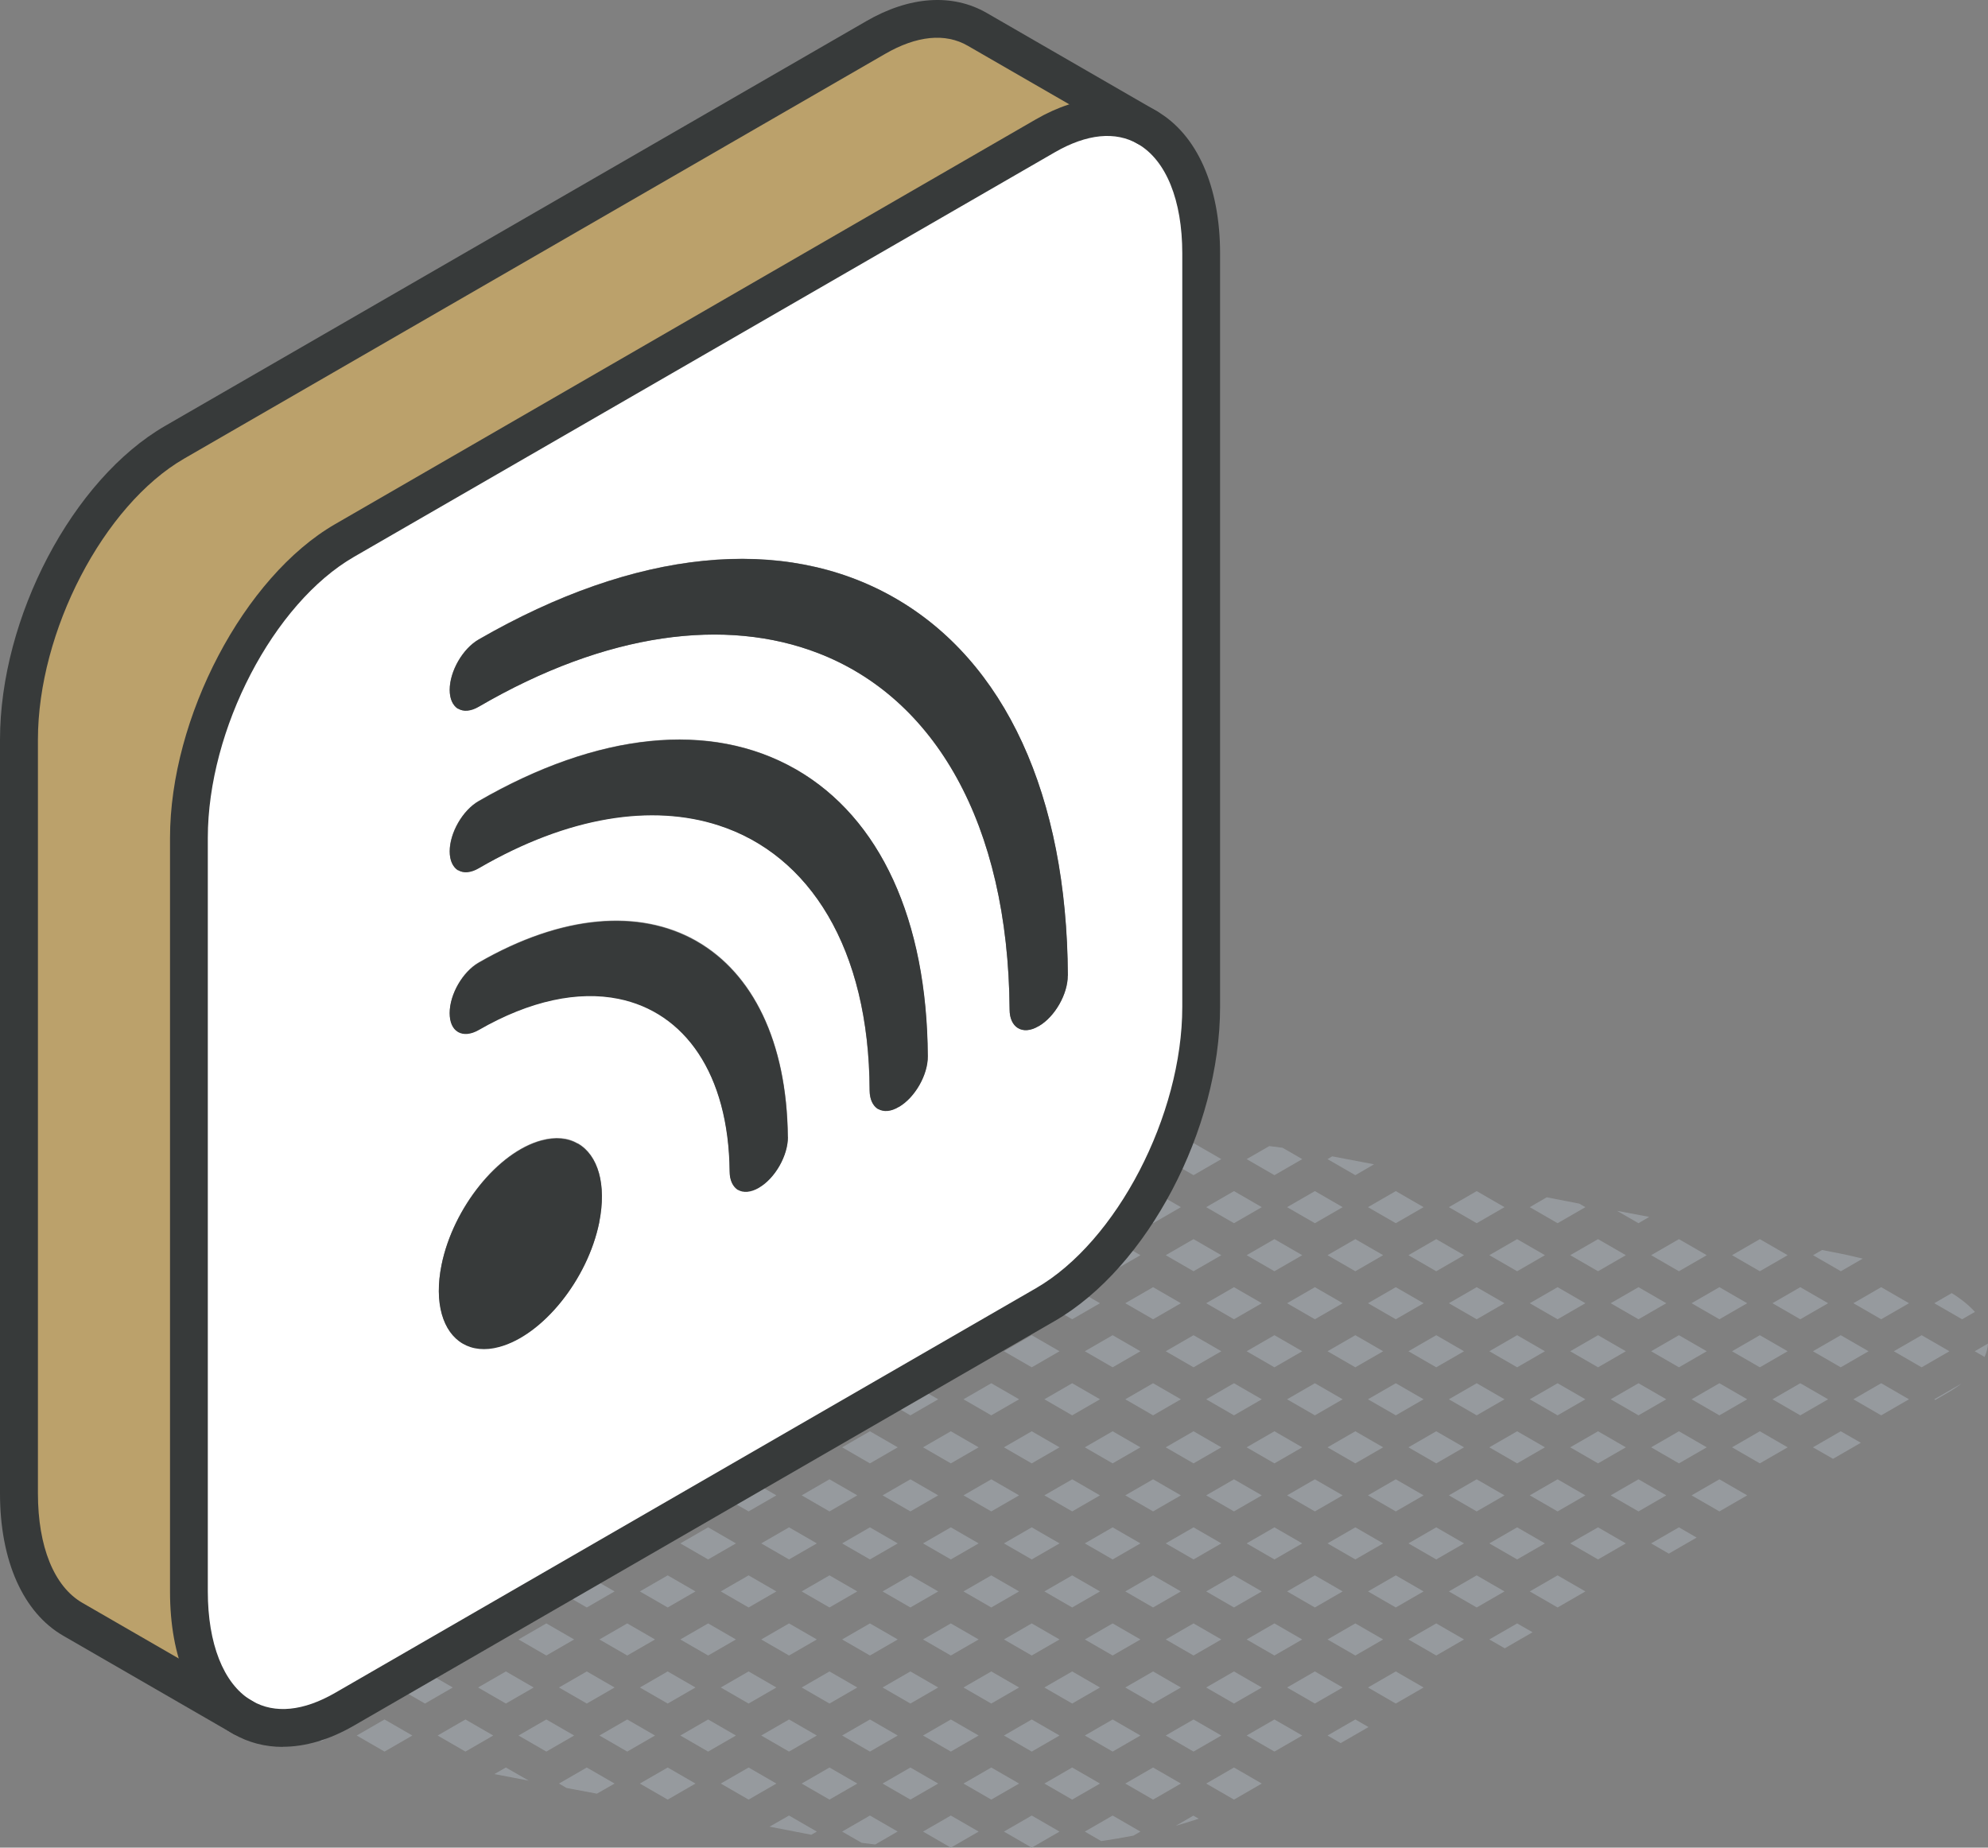 <svg xmlns="http://www.w3.org/2000/svg" id="Layer_2" viewBox="0 0 157.27 146.17"><rect x="0" y="0" width="157.27" height="146.17" fill="#808080" stroke="none"/><defs><style>.cls-1{fill:#fff;}.cls-2{fill:#969a9e;}.cls-3{fill:#bba16b;}.cls-4{fill:#373a3a;}</style></defs><g id="icons"><g><g><path class="cls-2" d="M156.23,103.78c-.46-.51-1.07-1.01-1.83-1.48l-1.38,.8,2.2,1.27,1.01-.58Z"></path><path class="cls-2" d="M155.15,109.47l-2.13,1.23,.08,.05,.88-.51c.44-.25,.83-.51,1.18-.77Z"></path><path class="cls-2" d="M157,107.35c.16-.35,.25-.71,.27-1.06l-1.05,.61,.78,.45Z"></path><polygon class="cls-2" points="148.82 104.37 151.02 103.1 148.82 101.83 146.62 103.1 148.82 104.37"></polygon><polygon class="cls-2" points="146.62 110.7 148.82 111.97 151.02 110.7 148.82 109.43 146.62 110.7"></polygon><polygon class="cls-2" points="152.02 108.17 154.22 106.9 152.02 105.63 149.82 106.9 152.02 108.17"></polygon><polygon class="cls-2" points="142.42 104.37 144.62 103.1 142.42 101.83 140.22 103.1 142.42 104.37"></polygon><path class="cls-2" d="M147.35,99.57c-.77-.19-1.58-.37-2.43-.53l-.78-.15-.71,.41,2.2,1.27,1.73-1Z"></path><polygon class="cls-2" points="140.22 110.7 142.42 111.97 144.62 110.7 142.42 109.43 140.22 110.7"></polygon><polygon class="cls-2" points="143.42 106.9 145.62 108.17 147.82 106.9 145.62 105.63 143.42 106.9"></polygon><polygon class="cls-2" points="145.62 113.23 143.42 114.5 145.01 115.41 147.21 114.14 145.62 113.23"></polygon><polygon class="cls-2" points="136.02 104.37 138.22 103.1 136.02 101.83 133.82 103.1 136.02 104.37"></polygon><polygon class="cls-2" points="141.42 99.3 139.22 98.03 137.02 99.3 139.22 100.57 141.42 99.3"></polygon><polygon class="cls-2" points="133.82 110.7 136.02 111.97 138.22 110.7 136.02 109.43 133.82 110.7"></polygon><polygon class="cls-2" points="137.02 106.9 139.22 108.17 141.42 106.9 139.22 105.63 137.02 106.9"></polygon><polygon class="cls-2" points="133.82 118.3 136.02 119.57 138.22 118.3 136.02 117.03 133.82 118.3"></polygon><polygon class="cls-2" points="137.02 114.5 139.22 115.77 141.42 114.5 139.22 113.23 137.02 114.5"></polygon><polygon class="cls-2" points="130.47 96.27 127.92 95.79 129.62 96.77 130.47 96.27"></polygon><polygon class="cls-2" points="127.42 103.1 129.62 104.37 131.82 103.1 129.62 101.83 127.42 103.1"></polygon><polygon class="cls-2" points="132.82 100.57 135.02 99.3 132.82 98.03 130.62 99.3 132.82 100.57"></polygon><polygon class="cls-2" points="130.62 114.5 132.82 115.77 135.02 114.5 132.82 113.23 130.62 114.5"></polygon><polygon class="cls-2" points="127.42 110.7 129.62 111.97 131.82 110.7 129.62 109.43 127.42 110.7"></polygon><polygon class="cls-2" points="130.62 106.9 132.82 108.17 135.02 106.9 132.82 105.63 130.62 106.9"></polygon><polygon class="cls-2" points="130.62 122.1 132.02 122.91 134.22 121.64 132.82 120.83 130.62 122.1"></polygon><polygon class="cls-2" points="127.42 118.3 129.62 119.57 131.82 118.3 129.62 117.03 127.42 118.3"></polygon><polygon class="cls-2" points="125.42 95.5 124.93 95.22 122.36 94.72 121.02 95.5 123.22 96.77 125.42 95.5"></polygon><polygon class="cls-2" points="121.02 103.1 123.22 104.37 125.42 103.1 123.22 101.83 121.02 103.1"></polygon><polygon class="cls-2" points="124.22 99.3 126.42 100.57 128.62 99.3 126.42 98.03 124.22 99.3"></polygon><polygon class="cls-2" points="121.02 110.7 123.22 111.97 125.42 110.7 123.22 109.43 121.02 110.7"></polygon><polygon class="cls-2" points="124.22 106.9 126.42 108.17 128.62 106.9 126.42 105.63 124.22 106.9"></polygon><polygon class="cls-2" points="125.02 121.63 124.22 122.1 126.42 123.37 128.62 122.1 126.42 120.83 125.02 121.63"></polygon><polygon class="cls-2" points="121.02 118.3 123.22 119.57 125.42 118.3 123.22 117.03 121.02 118.3"></polygon><polygon class="cls-2" points="124.22 114.5 126.42 115.77 128.62 114.5 126.42 113.23 124.22 114.5"></polygon><polygon class="cls-2" points="121.02 125.9 123.22 127.17 125.42 125.9 123.22 124.63 121.02 125.9"></polygon><polygon class="cls-2" points="117.82 99.3 120.02 100.57 122.22 99.3 120.02 98.03 117.82 99.3"></polygon><polygon class="cls-2" points="119.02 95.5 116.82 94.23 114.62 95.5 116.82 96.77 119.02 95.5"></polygon><polygon class="cls-2" points="114.62 103.1 116.82 104.37 119.02 103.1 116.82 101.83 114.62 103.1"></polygon><polygon class="cls-2" points="117.82 114.5 120.02 115.77 122.22 114.5 120.02 113.23 117.82 114.5"></polygon><polygon class="cls-2" points="114.62 110.7 116.82 111.97 119.02 110.7 116.82 109.43 114.62 110.7"></polygon><polygon class="cls-2" points="117.82 106.9 120.02 108.17 122.22 106.9 120.02 105.63 117.82 106.9"></polygon><polygon class="cls-2" points="117.82 122.1 120.02 123.37 122.22 122.1 120.02 120.83 117.82 122.1"></polygon><polygon class="cls-2" points="114.62 118.3 116.82 119.57 119.02 118.3 116.82 117.03 114.62 118.3"></polygon><polygon class="cls-2" points="117.82 129.7 119.04 130.4 121.24 129.13 120.02 128.43 117.82 129.7"></polygon><polygon class="cls-2" points="114.62 125.9 116.82 127.17 119.02 125.9 116.82 124.63 114.62 125.9"></polygon><polygon class="cls-2" points="110.42 96.77 112.62 95.5 110.42 94.23 108.22 95.5 110.42 96.77"></polygon><polygon class="cls-2" points="108.22 103.1 110.42 104.37 112.62 103.1 110.42 101.83 108.22 103.1"></polygon><polygon class="cls-2" points="111.42 99.3 113.62 100.57 115.82 99.3 113.62 98.03 111.42 99.3"></polygon><polygon class="cls-2" points="108.22 110.7 110.42 111.97 112.62 110.7 110.42 109.43 108.22 110.7"></polygon><polygon class="cls-2" points="111.42 106.9 113.62 108.17 115.82 106.9 113.62 105.63 111.42 106.9"></polygon><polygon class="cls-2" points="111.42 122.1 113.62 123.37 115.82 122.1 113.62 120.83 111.42 122.1"></polygon><polygon class="cls-2" points="108.22 118.3 110.42 119.57 112.62 118.3 110.42 117.03 108.22 118.3"></polygon><polygon class="cls-2" points="111.42 114.5 113.62 115.77 115.82 114.5 113.62 113.23 111.42 114.5"></polygon><polygon class="cls-2" points="108.22 125.9 110.42 127.17 112.62 125.9 110.42 124.63 108.22 125.9"></polygon><polygon class="cls-2" points="108.22 133.5 110.42 134.77 112.62 133.5 110.42 132.23 108.22 133.5"></polygon><polygon class="cls-2" points="111.42 129.7 113.62 130.97 115.82 129.7 113.62 128.43 111.42 129.7"></polygon><polygon class="cls-2" points="104.02 96.77 106.22 95.5 104.02 94.23 101.82 95.5 104.02 96.77"></polygon><polygon class="cls-2" points="108.7 92.11 105.39 91.48 105.02 91.7 107.22 92.97 108.7 92.11"></polygon><polygon class="cls-2" points="101.82 103.1 104.02 104.37 106.22 103.1 104.02 101.83 101.82 103.1"></polygon><polygon class="cls-2" points="105.02 99.3 107.22 100.57 109.42 99.3 107.22 98.03 105.02 99.3"></polygon><polygon class="cls-2" points="101.82 110.7 104.02 111.97 106.22 110.7 104.02 109.43 101.82 110.7"></polygon><polygon class="cls-2" points="105.02 106.9 107.22 108.17 109.42 106.9 107.22 105.63 105.02 106.9"></polygon><polygon class="cls-2" points="105.02 122.1 107.22 123.37 109.42 122.1 107.22 120.83 105.02 122.1"></polygon><polygon class="cls-2" points="101.82 118.3 104.02 119.57 106.22 118.3 104.02 117.03 101.82 118.3"></polygon><polygon class="cls-2" points="105.02 114.5 107.22 115.77 109.42 114.5 107.22 113.23 105.02 114.5"></polygon><polygon class="cls-2" points="101.82 125.9 104.02 127.17 106.22 125.9 104.02 124.63 101.82 125.9"></polygon><polygon class="cls-2" points="105.02 137.3 106.06 137.9 108.26 136.63 107.22 136.03 105.02 137.3"></polygon><polygon class="cls-2" points="101.82 133.5 104.02 134.77 106.22 133.5 104.02 132.23 101.82 133.5"></polygon><polygon class="cls-2" points="105.02 129.7 107.22 130.97 109.42 129.7 107.22 128.43 105.02 129.7"></polygon><polygon class="cls-2" points="97.62 96.77 99.82 95.5 97.62 94.23 95.42 95.5 97.62 96.77"></polygon><path class="cls-2" d="M103.02,91.7l-1.56-.9c-.35-.05-.7-.09-1.05-.13l-1.79,1.03,2.2,1.27,2.2-1.27Z"></path><polygon class="cls-2" points="95.42 103.1 97.62 104.37 99.82 103.1 97.62 101.83 95.42 103.1"></polygon><polygon class="cls-2" points="100.82 100.57 103.02 99.3 100.82 98.03 98.62 99.3 100.82 100.57"></polygon><polygon class="cls-2" points="95.42 110.7 97.62 111.97 99.82 110.7 97.62 109.43 95.42 110.7"></polygon><polygon class="cls-2" points="98.62 106.9 100.82 108.17 103.02 106.9 100.82 105.63 98.62 106.9"></polygon><polygon class="cls-2" points="98.62 122.1 100.82 123.37 103.02 122.1 100.82 120.83 98.62 122.1"></polygon><polygon class="cls-2" points="95.42 118.3 97.62 119.57 99.82 118.3 97.62 117.03 95.42 118.3"></polygon><polygon class="cls-2" points="100.82 115.77 103.02 114.5 100.82 113.23 98.62 114.5 100.82 115.77"></polygon><polygon class="cls-2" points="95.42 125.9 97.62 127.17 99.82 125.9 97.62 124.63 95.42 125.9"></polygon><polygon class="cls-2" points="98.62 137.3 100.82 138.57 103.02 137.3 100.82 136.03 98.62 137.3"></polygon><polygon class="cls-2" points="95.42 133.5 97.62 134.77 99.82 133.5 97.62 132.23 95.42 133.5"></polygon><polygon class="cls-2" points="100.82 130.97 103.02 129.7 100.82 128.43 98.62 129.7 100.82 130.97"></polygon><polygon class="cls-2" points="95.42 141.1 97.62 142.37 99.82 141.1 97.62 139.83 95.42 141.1"></polygon><polygon class="cls-2" points="91.22 96.77 93.42 95.5 91.22 94.23 89.02 95.5 91.22 96.77"></polygon><polygon class="cls-2" points="96.62 91.7 94.42 90.43 92.22 91.7 94.42 92.97 96.62 91.7"></polygon><polygon class="cls-2" points="89.02 103.1 91.22 104.37 93.42 103.1 91.22 101.83 89.02 103.1"></polygon><polygon class="cls-2" points="92.22 99.3 94.42 100.57 96.62 99.3 94.42 98.03 92.22 99.3"></polygon><polygon class="cls-2" points="89.02 110.7 91.22 111.97 93.42 110.7 91.22 109.43 89.02 110.7"></polygon><polygon class="cls-2" points="92.22 106.9 94.42 108.17 96.62 106.9 94.42 105.63 92.22 106.9"></polygon><polygon class="cls-2" points="92.22 122.1 94.42 123.37 96.62 122.1 94.42 120.83 92.22 122.1"></polygon><polygon class="cls-2" points="89.02 118.3 91.22 119.57 93.42 118.3 91.22 117.03 89.02 118.3"></polygon><polygon class="cls-2" points="92.22 114.5 94.42 115.77 96.62 114.5 94.42 113.23 92.22 114.5"></polygon><polygon class="cls-2" points="89.02 125.9 91.22 127.17 93.42 125.9 91.22 124.63 89.02 125.9"></polygon><polygon class="cls-2" points="92.22 137.3 94.42 138.57 96.62 137.3 94.42 136.03 92.22 137.3"></polygon><polygon class="cls-2" points="89.02 133.5 91.22 134.77 93.42 133.5 91.22 132.23 89.02 133.5"></polygon><polygon class="cls-2" points="92.22 129.7 94.42 130.97 96.62 129.7 94.42 128.43 92.22 129.7"></polygon><polygon class="cls-2" points="89.02 141.1 91.22 142.37 93.42 141.1 91.22 139.83 89.02 141.1"></polygon><path class="cls-2" d="M94.42,143.63l-1.4,.81h0c.63-.18,1.23-.37,1.81-.56l-.42-.24Z"></path><polygon class="cls-2" points="84.82 96.77 87.02 95.5 84.82 94.23 82.62 95.5 84.82 96.77"></polygon><polygon class="cls-2" points="90.22 91.7 88.02 90.43 85.82 91.7 88.02 92.97 90.22 91.7"></polygon><polygon class="cls-2" points="82.62 103.1 84.82 104.37 87.02 103.1 84.82 101.83 82.62 103.1"></polygon><polygon class="cls-2" points="88.02 100.57 90.22 99.3 88.02 98.03 85.82 99.3 88.02 100.57"></polygon><polygon class="cls-2" points="82.62 110.7 84.82 111.97 87.02 110.7 84.82 109.43 82.62 110.7"></polygon><polygon class="cls-2" points="85.82 106.9 88.02 108.17 90.22 106.9 88.02 105.63 85.82 106.9"></polygon><polygon class="cls-2" points="85.82 122.1 88.02 123.37 90.22 122.1 88.02 120.83 85.82 122.1"></polygon><polygon class="cls-2" points="82.62 118.3 84.82 119.57 87.02 118.3 84.82 117.03 82.62 118.3"></polygon><polygon class="cls-2" points="88.02 115.77 90.22 114.5 88.02 113.23 85.82 114.5 88.02 115.77"></polygon><polygon class="cls-2" points="82.62 125.9 84.82 127.17 87.02 125.9 84.82 124.63 82.62 125.9"></polygon><polygon class="cls-2" points="85.82 137.3 88.02 138.57 90.22 137.3 88.02 136.03 85.82 137.3"></polygon><polygon class="cls-2" points="82.62 133.5 84.82 134.77 87.02 133.5 84.82 132.23 82.62 133.5"></polygon><polygon class="cls-2" points="88.02 130.97 90.22 129.7 88.02 128.43 85.82 129.7 88.02 130.97"></polygon><polygon class="cls-2" points="82.62 141.1 84.82 142.37 87.02 141.1 84.82 139.83 82.62 141.1"></polygon><path class="cls-2" d="M87.13,145.65c.87-.13,1.71-.27,2.53-.43l.56-.32-2.2-1.27-2.2,1.27,1.31,.76Z"></path><polygon class="cls-2" points="78.42 96.77 80.62 95.5 78.42 94.23 76.22 95.5 78.42 96.77"></polygon><path class="cls-2" d="M83.82,91.7l-1.6-.93c-.55,.08-1.09,.16-1.63,.25l-1.17,.67,2.2,1.27,2.2-1.27Z"></path><polygon class="cls-2" points="76.22 103.1 78.42 104.37 80.62 103.1 78.42 101.83 76.22 103.1"></polygon><polygon class="cls-2" points="81.62 100.57 83.82 99.3 81.62 98.03 79.42 99.3 81.62 100.57"></polygon><polygon class="cls-2" points="76.22 110.7 78.42 111.97 80.62 110.7 78.42 109.43 76.22 110.7"></polygon><polygon class="cls-2" points="79.42 106.9 81.62 108.17 83.82 106.9 81.62 105.63 79.42 106.9"></polygon><polygon class="cls-2" points="79.42 122.1 81.62 123.37 83.82 122.1 81.62 120.83 79.42 122.1"></polygon><polygon class="cls-2" points="76.22 118.3 78.42 119.57 80.62 118.3 78.42 117.03 76.22 118.3"></polygon><polygon class="cls-2" points="81.62 115.77 83.82 114.5 81.62 113.23 79.42 114.5 81.62 115.77"></polygon><polygon class="cls-2" points="76.22 125.9 78.42 127.17 80.62 125.9 78.42 124.63 76.22 125.9"></polygon><polygon class="cls-2" points="79.42 137.3 81.62 138.57 83.82 137.3 81.62 136.03 79.42 137.3"></polygon><polygon class="cls-2" points="76.22 133.5 78.42 134.77 80.62 133.5 78.42 132.23 76.22 133.5"></polygon><polygon class="cls-2" points="81.62 130.97 83.82 129.7 81.62 128.43 79.42 129.7 81.62 130.97"></polygon><polygon class="cls-2" points="76.22 141.1 78.42 142.37 80.62 141.1 78.42 139.83 76.22 141.1"></polygon><polygon class="cls-2" points="81.62 146.17 83.82 144.9 81.62 143.63 79.42 144.9 81.62 146.17"></polygon><polygon class="cls-2" points="74.22 95.5 72.02 94.23 69.82 95.5 72.02 96.77 74.22 95.5"></polygon><path class="cls-2" d="M77.42,91.7l-.05-.03c-1.04,.25-2.04,.52-2.97,.82l.82,.47,2.2-1.27Z"></path><polygon class="cls-2" points="69.82 103.1 72.02 104.37 74.22 103.1 72.02 101.83 69.82 103.1"></polygon><polygon class="cls-2" points="73.02 99.3 75.22 100.57 77.42 99.3 75.22 98.03 73.02 99.3"></polygon><polygon class="cls-2" points="68.82 100.57 71.02 99.3 68.82 98.03 66.62 99.3 68.82 100.57"></polygon><polygon class="cls-2" points="69.82 110.7 72.02 111.97 74.22 110.7 72.02 109.43 69.82 110.7"></polygon><polygon class="cls-2" points="73.02 106.9 75.22 108.17 77.42 106.9 75.22 105.63 73.02 106.9"></polygon><polygon class="cls-2" points="68.82 105.63 66.62 106.9 68.82 108.17 71.02 106.9 68.82 105.63"></polygon><polygon class="cls-2" points="73.02 122.1 75.22 123.37 77.42 122.1 75.22 120.83 73.02 122.1"></polygon><polygon class="cls-2" points="69.82 118.3 72.02 119.57 74.22 118.3 72.02 117.03 69.82 118.3"></polygon><polygon class="cls-2" points="68.82 120.83 66.62 122.1 68.82 123.37 71.02 122.1 68.82 120.83"></polygon><polygon class="cls-2" points="73.02 114.5 75.22 115.77 77.42 114.5 75.22 113.23 73.02 114.5"></polygon><polygon class="cls-2" points="68.82 115.77 71.02 114.5 68.82 113.23 66.62 114.5 68.82 115.77"></polygon><polygon class="cls-2" points="69.82 125.9 72.02 127.17 74.22 125.9 72.02 124.63 69.82 125.9"></polygon><polygon class="cls-2" points="73.02 137.3 75.22 138.57 77.42 137.3 75.22 136.03 73.02 137.3"></polygon><polygon class="cls-2" points="69.82 133.5 72.02 134.77 74.22 133.5 72.02 132.23 69.82 133.5"></polygon><polygon class="cls-2" points="68.82 136.03 66.62 137.3 68.82 138.57 71.02 137.3 68.82 136.03"></polygon><polygon class="cls-2" points="73.02 129.7 75.22 130.97 77.42 129.7 75.22 128.43 73.02 129.7"></polygon><polygon class="cls-2" points="68.82 130.97 71.02 129.7 68.82 128.43 66.62 129.7 68.82 130.97"></polygon><polygon class="cls-2" points="69.82 141.1 72.02 142.37 74.22 141.1 72.02 139.83 69.82 141.1"></polygon><polygon class="cls-2" points="73.02 144.9 75.22 146.17 77.42 144.9 75.22 143.63 73.02 144.9"></polygon><polygon class="cls-2" points="65.62 104.37 67.82 103.1 65.62 101.83 63.42 103.1 65.62 104.37"></polygon><polygon class="cls-2" points="63.42 110.7 65.62 111.97 67.82 110.7 65.62 109.43 63.42 110.7"></polygon><polygon class="cls-2" points="63.42 118.3 65.62 119.57 67.82 118.3 65.62 117.03 63.42 118.3"></polygon><polygon class="cls-2" points="63.42 125.9 65.62 127.17 67.82 125.9 65.62 124.63 63.42 125.9"></polygon><polygon class="cls-2" points="63.42 133.5 65.62 134.77 67.82 133.5 65.62 132.23 63.42 133.5"></polygon><polygon class="cls-2" points="67.82 141.1 65.62 139.83 63.42 141.1 65.62 142.37 67.82 141.1"></polygon><path class="cls-2" d="M71.02,144.9l-2.2-1.27-2.2,1.27,1.55,.89c.36,.05,.71,.09,1.07,.13l1.78-1.03Z"></path><polygon class="cls-2" points="61.42 103.1 59.22 101.83 57.02 103.1 59.22 104.37 61.42 103.1"></polygon><polygon class="cls-2" points="64.62 99.3 63.1 98.42 60.9 99.69 62.42 100.57 64.62 99.3"></polygon><polygon class="cls-2" points="57.02 110.7 59.22 111.97 61.42 110.7 59.22 109.43 57.02 110.7"></polygon><polygon class="cls-2" points="60.22 106.9 62.42 108.17 64.62 106.9 62.42 105.63 60.22 106.9"></polygon><polygon class="cls-2" points="60.22 122.1 62.42 123.37 64.62 122.1 62.42 120.83 60.22 122.1"></polygon><polygon class="cls-2" points="57.02 118.3 59.22 119.57 61.42 118.3 59.22 117.03 57.02 118.3"></polygon><polygon class="cls-2" points="60.22 114.5 62.42 115.77 64.62 114.5 62.42 113.23 60.22 114.5"></polygon><polygon class="cls-2" points="62.42 128.43 60.22 129.7 62.42 130.97 64.62 129.7 62.42 128.43"></polygon><polygon class="cls-2" points="57.02 125.9 59.22 127.17 61.42 125.9 59.22 124.63 57.02 125.9"></polygon><polygon class="cls-2" points="60.22 137.3 62.42 138.57 64.62 137.3 62.42 136.03 60.22 137.3"></polygon><polygon class="cls-2" points="57.02 133.5 59.22 134.77 61.42 133.5 59.22 132.23 57.02 133.5"></polygon><polygon class="cls-2" points="59.22 142.37 61.42 141.1 59.22 139.83 57.02 141.1 59.22 142.37"></polygon><polygon class="cls-2" points="64.62 144.9 62.42 143.63 60.88 144.51 64.18 145.15 64.62 144.9"></polygon><polygon class="cls-2" points="55.02 103.1 55.01 103.09 52.81 104.36 52.82 104.37 55.02 103.1"></polygon><polygon class="cls-2" points="50.62 110.7 52.82 111.97 55.02 110.7 52.82 109.43 50.62 110.7"></polygon><polygon class="cls-2" points="56.02 108.17 58.22 106.9 56.02 105.63 53.82 106.9 56.02 108.17"></polygon><polygon class="cls-2" points="53.82 122.1 56.02 123.37 58.22 122.1 56.02 120.83 53.82 122.1"></polygon><polygon class="cls-2" points="50.62 118.3 52.82 119.57 55.02 118.3 52.82 117.03 50.62 118.3"></polygon><polygon class="cls-2" points="53.82 114.5 56.02 115.77 58.22 114.5 56.02 113.23 53.82 114.5"></polygon><polygon class="cls-2" points="50.62 125.9 52.82 127.17 55.02 125.9 52.82 124.63 50.62 125.9"></polygon><polygon class="cls-2" points="55.02 133.5 52.82 132.23 50.62 133.5 52.82 134.77 55.02 133.5"></polygon><polygon class="cls-2" points="53.82 129.7 56.02 130.97 58.22 129.7 56.02 128.43 53.82 129.7"></polygon><polygon class="cls-2" points="52.82 142.37 55.02 141.1 52.82 139.83 50.62 141.1 52.82 142.37"></polygon><polygon class="cls-2" points="58.22 137.3 56.02 136.03 53.82 137.3 56.02 138.57 58.22 137.3"></polygon><polygon class="cls-2" points="48.62 110.7 46.42 109.43 44.22 110.7 46.42 111.97 48.62 110.7"></polygon><polygon class="cls-2" points="51.82 106.9 50.12 105.91 47.92 107.18 49.62 108.17 51.82 106.9"></polygon><polygon class="cls-2" points="47.42 122.1 49.62 123.37 51.82 122.1 49.62 120.83 47.42 122.1"></polygon><polygon class="cls-2" points="44.22 118.3 46.42 119.57 48.62 118.3 46.42 117.03 44.22 118.3"></polygon><polygon class="cls-2" points="49.62 115.77 51.82 114.5 49.62 113.23 47.42 114.5 49.62 115.77"></polygon><polygon class="cls-2" points="44.22 125.9 46.42 127.17 48.62 125.9 46.42 124.63 44.22 125.9"></polygon><polygon class="cls-2" points="44.22 133.5 46.42 134.77 48.62 133.5 46.42 132.23 44.22 133.5"></polygon><polygon class="cls-2" points="51.82 129.7 49.62 128.43 47.42 129.7 49.62 130.97 51.82 129.7"></polygon><polygon class="cls-2" points="46.42 139.83 44.22 141.1 44.82 141.45 47.22 141.9 48.62 141.1 46.42 139.83"></polygon><polygon class="cls-2" points="51.82 137.3 49.62 136.03 47.42 137.3 49.62 138.57 51.82 137.3"></polygon><polygon class="cls-2" points="42.22 110.7 42.03 110.58 39.83 111.86 40.02 111.97 42.22 110.7"></polygon><polygon class="cls-2" points="41.02 122.1 43.22 123.37 45.42 122.1 43.22 120.83 41.02 122.1"></polygon><polygon class="cls-2" points="37.82 118.3 40.02 119.57 42.22 118.3 40.02 117.03 37.82 118.3"></polygon><polygon class="cls-2" points="41.02 114.5 43.22 115.77 45.42 114.5 43.22 113.23 41.02 114.5"></polygon><polygon class="cls-2" points="42.22 125.9 40.02 124.63 37.82 125.9 40.02 127.17 42.22 125.9"></polygon><polygon class="cls-2" points="42.22 133.5 40.02 132.23 37.82 133.5 40.02 134.77 42.22 133.5"></polygon><polygon class="cls-2" points="45.42 129.7 43.22 128.43 41.02 129.7 43.22 130.97 45.42 129.7"></polygon><polygon class="cls-2" points="40.02 139.83 39.11 140.35 41.83 140.87 40.02 139.83"></polygon><polygon class="cls-2" points="43.22 138.57 45.42 137.3 43.22 136.03 41.02 137.3 43.22 138.57"></polygon><polygon class="cls-2" points="34.62 122.1 36.82 123.37 39.02 122.1 36.82 120.83 34.62 122.1"></polygon><polygon class="cls-2" points="35.82 118.3 33.62 117.03 31.42 118.3 33.62 119.57 35.82 118.3"></polygon><polygon class="cls-2" points="39.02 114.5 37.13 113.41 34.94 114.68 36.82 115.77 39.02 114.5"></polygon><polygon class="cls-2" points="31.42 125.9 33.62 127.17 35.82 125.9 33.62 124.63 31.42 125.9"></polygon><polygon class="cls-2" points="35.82 133.5 33.62 132.23 31.42 133.5 33.62 134.77 35.82 133.5"></polygon><polygon class="cls-2" points="36.82 130.97 39.02 129.7 36.82 128.43 34.62 129.7 36.82 130.97"></polygon><polygon class="cls-2" points="39.02 137.3 36.82 136.03 34.62 137.3 36.82 138.57 39.02 137.3"></polygon><polygon class="cls-2" points="29.42 118.3 29.04 118.08 26.84 119.35 27.22 119.57 29.42 118.3"></polygon><polygon class="cls-2" points="29.42 125.9 27.22 124.63 25.02 125.9 27.22 127.17 29.42 125.9"></polygon><polygon class="cls-2" points="30.42 123.37 32.62 122.1 30.42 120.83 28.22 122.1 30.42 123.37"></polygon><polygon class="cls-2" points="27.22 132.23 25.02 133.5 27.22 134.77 29.42 133.5 27.22 132.23"></polygon><polygon class="cls-2" points="32.62 129.7 30.42 128.43 28.22 129.7 30.42 130.97 32.62 129.7"></polygon><polygon class="cls-2" points="30.42 138.57 32.62 137.3 30.42 136.03 28.22 137.3 30.42 138.57"></polygon><polygon class="cls-2" points="23.02 125.9 20.82 124.63 18.62 125.9 20.82 127.17 23.02 125.9"></polygon><polygon class="cls-2" points="26.22 122.1 24.15 120.9 21.95 122.17 24.02 123.37 26.22 122.1"></polygon><path class="cls-2" d="M22.19,137.08c.56,.13,1.14,.25,1.74,.37l1.52,.29,.77-.45-2.2-1.27-1.83,1.06Z"></path><polygon class="cls-2" points="20.82 132.23 18.62 133.5 20.82 134.77 23.02 133.5 20.82 132.23"></polygon><polygon class="cls-2" points="21.82 129.7 24.02 130.97 26.22 129.7 24.02 128.43 21.82 129.7"></polygon><path class="cls-2" d="M16.62,125.9l-.55-.32-1.18,.68c-.35,.2-.67,.41-.97,.62l.5,.29,2.2-1.27Z"></path><path class="cls-2" d="M12.98,133.06c.51,.49,1.17,.96,1.95,1.41l1.69-.98-2.2-1.27-1.44,.83Z"></path><polygon class="cls-2" points="19.82 129.7 17.62 128.43 15.42 129.7 17.62 130.97 19.82 129.7"></polygon><path class="cls-2" d="M13.42,129.7l-1.43-.82c-.34,.62-.46,1.24-.37,1.86l1.8-1.04Z"></path></g><g><g><path class="cls-1" d="M95.02,20.05v59.61c0,9.08-5.51,19.61-12.32,23.54l-55.44,32.01c-3.08,1.78-5.9,1.9-8.06,.65l-.17-.1c-2.52-1.56-4.09-5-4.09-9.86v-59.62c0-9.06,5.52-19.6,12.32-23.53L82.7,10.74c3.09-1.78,5.9-1.9,8.06-.65,2.61,1.5,4.26,5,4.26,9.96Zm-12.84,61.12c1.27-.74,2.3-2.53,2.29-4-.07-14.26-4.95-24.88-13.74-29.9-8.79-5.02-20.46-3.84-32.86,3.31-1.27,.73-2.3,2.52-2.3,3.99,0,.72,.24,1.22,.64,1.48h.03c.41,.26,.99,.22,1.63-.15,10.16-5.91,19.55-7.05,26.84-4.24,9.19,3.54,15.05,13.43,15.16,28.2,0,.71,.26,1.21,.65,1.46,.42,.26,1,.23,1.65-.15h.01Zm-11.07,6.38c1.27-.74,2.3-2.54,2.28-4-.07-10.79-3.77-18.85-10.4-22.68l-.09-.05c-6.7-3.81-15.59-2.91-25.03,2.54-1.27,.73-2.3,2.52-2.3,3.98,0,.72,.24,1.22,.64,1.48h.03c.41,.26,.99,.22,1.63-.15,7.12-4.14,13.72-5.1,18.96-3.4,7.2,2.33,11.92,9.73,11.96,20.98,0,.71,.25,1.21,.65,1.45h.02c.42,.25,1,.23,1.64-.15h.01Zm-11.06,6.37c1.27-.75,2.29-2.54,2.28-4.01-.08-7.59-2.81-12.93-7.18-15.45l-.12-.07c-4.43-2.48-10.5-2.09-17.15,1.74-1.27,.73-2.3,2.51-2.3,3.99,0,.72,.24,1.23,.64,1.47l.03,.02c.41,.24,1,.2,1.63-.16,4.08-2.35,7.88-3.11,11.05-2.47,5.23,1.05,8.72,5.92,8.8,13.66,0,.7,.25,1.2,.65,1.45h.02c.42,.25,1,.22,1.63-.15,0-.01,.02-.01,.03-.02Zm-12.65,2.77c.61-3.02-.1-5.33-1.68-6.24h-.02c-.77-.45-1.74-.55-2.86-.25-3.44,.92-6.98,5.32-7.9,9.83-.62,3.02,.1,5.32,1.68,6.23,.77,.45,1.76,.57,2.89,.26,3.44-.92,6.98-5.32,7.9-9.83Z"></path><path class="cls-3" d="M90.77,10.09c-2.16-1.25-4.98-1.13-8.07,.65L27.26,42.75c-6.8,3.93-12.32,14.46-12.32,23.53v59.62c0,4.86,1.58,8.31,4.09,9.86l-13.27-7.66c-2.61-1.5-4.26-5-4.26-9.96V58.53c0-9.08,5.52-19.61,12.32-23.54L69.27,2.98c3.07-1.78,5.89-1.9,8.05-.65l13.45,7.76Z"></path><path class="cls-4" d="M84.47,77.18c0,1.47-1.02,3.26-2.29,4h-.01c-.65,.39-1.23,.41-1.65,.15-.4-.25-.65-.75-.65-1.46-.11-14.78-5.96-24.66-15.15-28.2-7.28-2.81-16.68-1.68-26.84,4.24-.63,.37-1.21,.41-1.63,.16h-.03c-.4-.27-.64-.77-.64-1.49,0-1.47,1.02-3.26,2.3-3.99,12.4-7.15,24.07-8.33,32.86-3.31,8.79,5.02,13.67,15.64,13.74,29.9Z"></path><path class="cls-4" d="M73.4,83.57c.01,1.46-1.01,3.26-2.28,4h-.01c-.64,.39-1.21,.41-1.64,.17h-.02c-.4-.26-.64-.76-.65-1.47-.04-11.25-4.75-18.64-11.95-20.97-5.24-1.7-11.86-.74-18.97,3.39-.63,.37-1.21,.41-1.63,.16h-.03c-.4-.27-.64-.77-.64-1.49,0-1.46,1.02-3.26,2.3-3.98,9.44-5.45,18.33-6.35,25.03-2.54l.09,.05c6.64,3.83,10.34,11.88,10.4,22.68Z"></path><path class="cls-4" d="M62.33,89.95c.01,1.47-1,3.26-2.28,4.01,0,0-.02,0-.03,.02-.63,.36-1.21,.4-1.63,.16h-.02c-.4-.26-.65-.76-.65-1.46-.08-7.74-3.56-12.6-8.8-13.66-3.17-.64-6.97,.12-11.05,2.47-.63,.36-1.21,.4-1.63,.16l-.03-.02c-.4-.24-.64-.75-.64-1.47,0-1.48,1.02-3.26,2.3-3.99,6.66-3.84,12.72-4.22,17.15-1.74l.12,.07c4.37,2.52,7.1,7.86,7.18,15.45Z"></path><path class="cls-4" d="M45.72,90.49c1.58,.91,2.29,3.21,1.68,6.24-.92,4.51-4.46,8.9-7.9,9.83-1.13,.31-2.12,.19-2.89-.26-1.57-.91-2.29-3.21-1.68-6.23,.92-4.51,4.46-8.9,7.9-9.83,1.12-.3,2.09-.2,2.86,.24h.02Z"></path></g><g><path class="cls-4" d="M22.37,138.2c-1.4,0-2.72-.34-3.92-1.03-.04-.02-.08-.05-.11-.07-.03-.02-.06-.03-.09-.05-3.1-1.92-4.8-5.87-4.8-11.14v-59.62c0-9.53,5.86-20.67,13.07-24.83L81.95,9.44c3.45-1.99,6.85-2.22,9.56-.65,3.18,1.84,5.01,5.95,5.01,11.26v59.61c0,9.7-5.74,20.61-13.07,24.84l-55.44,32.01c-1.93,1.12-3.85,1.68-5.64,1.68Zm-2.47-3.66s.04,.02,.06,.03c1.78,1.03,4.05,.8,6.56-.65l55.44-32.01c6.38-3.68,11.57-13.66,11.57-22.25V20.05c0-4.21-1.28-7.37-3.51-8.66-1.78-1.03-4.04-.8-6.56,.65L28.01,44.05c-6.38,3.68-11.57,13.65-11.57,22.23v59.62c0,4.13,1.23,7.26,3.38,8.59,.02,.02,.05,.03,.07,.05Z"></path><path class="cls-4" d="M19.2,137.37c-.25,0-.51-.06-.75-.2l-13.44-7.76c-3.18-1.83-5.01-5.94-5.01-11.26V58.53c0-9.69,5.74-20.61,13.07-24.84L68.52,1.68c3.43-1.99,6.83-2.22,9.55-.65l13.44,7.76c.72,.41,.97,1.33,.55,2.04-.42,.72-1.33,.96-2.05,.55l-13.45-7.76c-1.78-1.03-4.05-.8-6.55,.65L14.57,36.28c-6.38,3.69-11.57,13.67-11.57,22.24v59.62c0,4.22,1.28,7.37,3.51,8.66l13.44,7.76c.72,.41,.96,1.33,.55,2.05-.28,.48-.78,.75-1.3,.75Z"></path></g></g></g></g></svg>